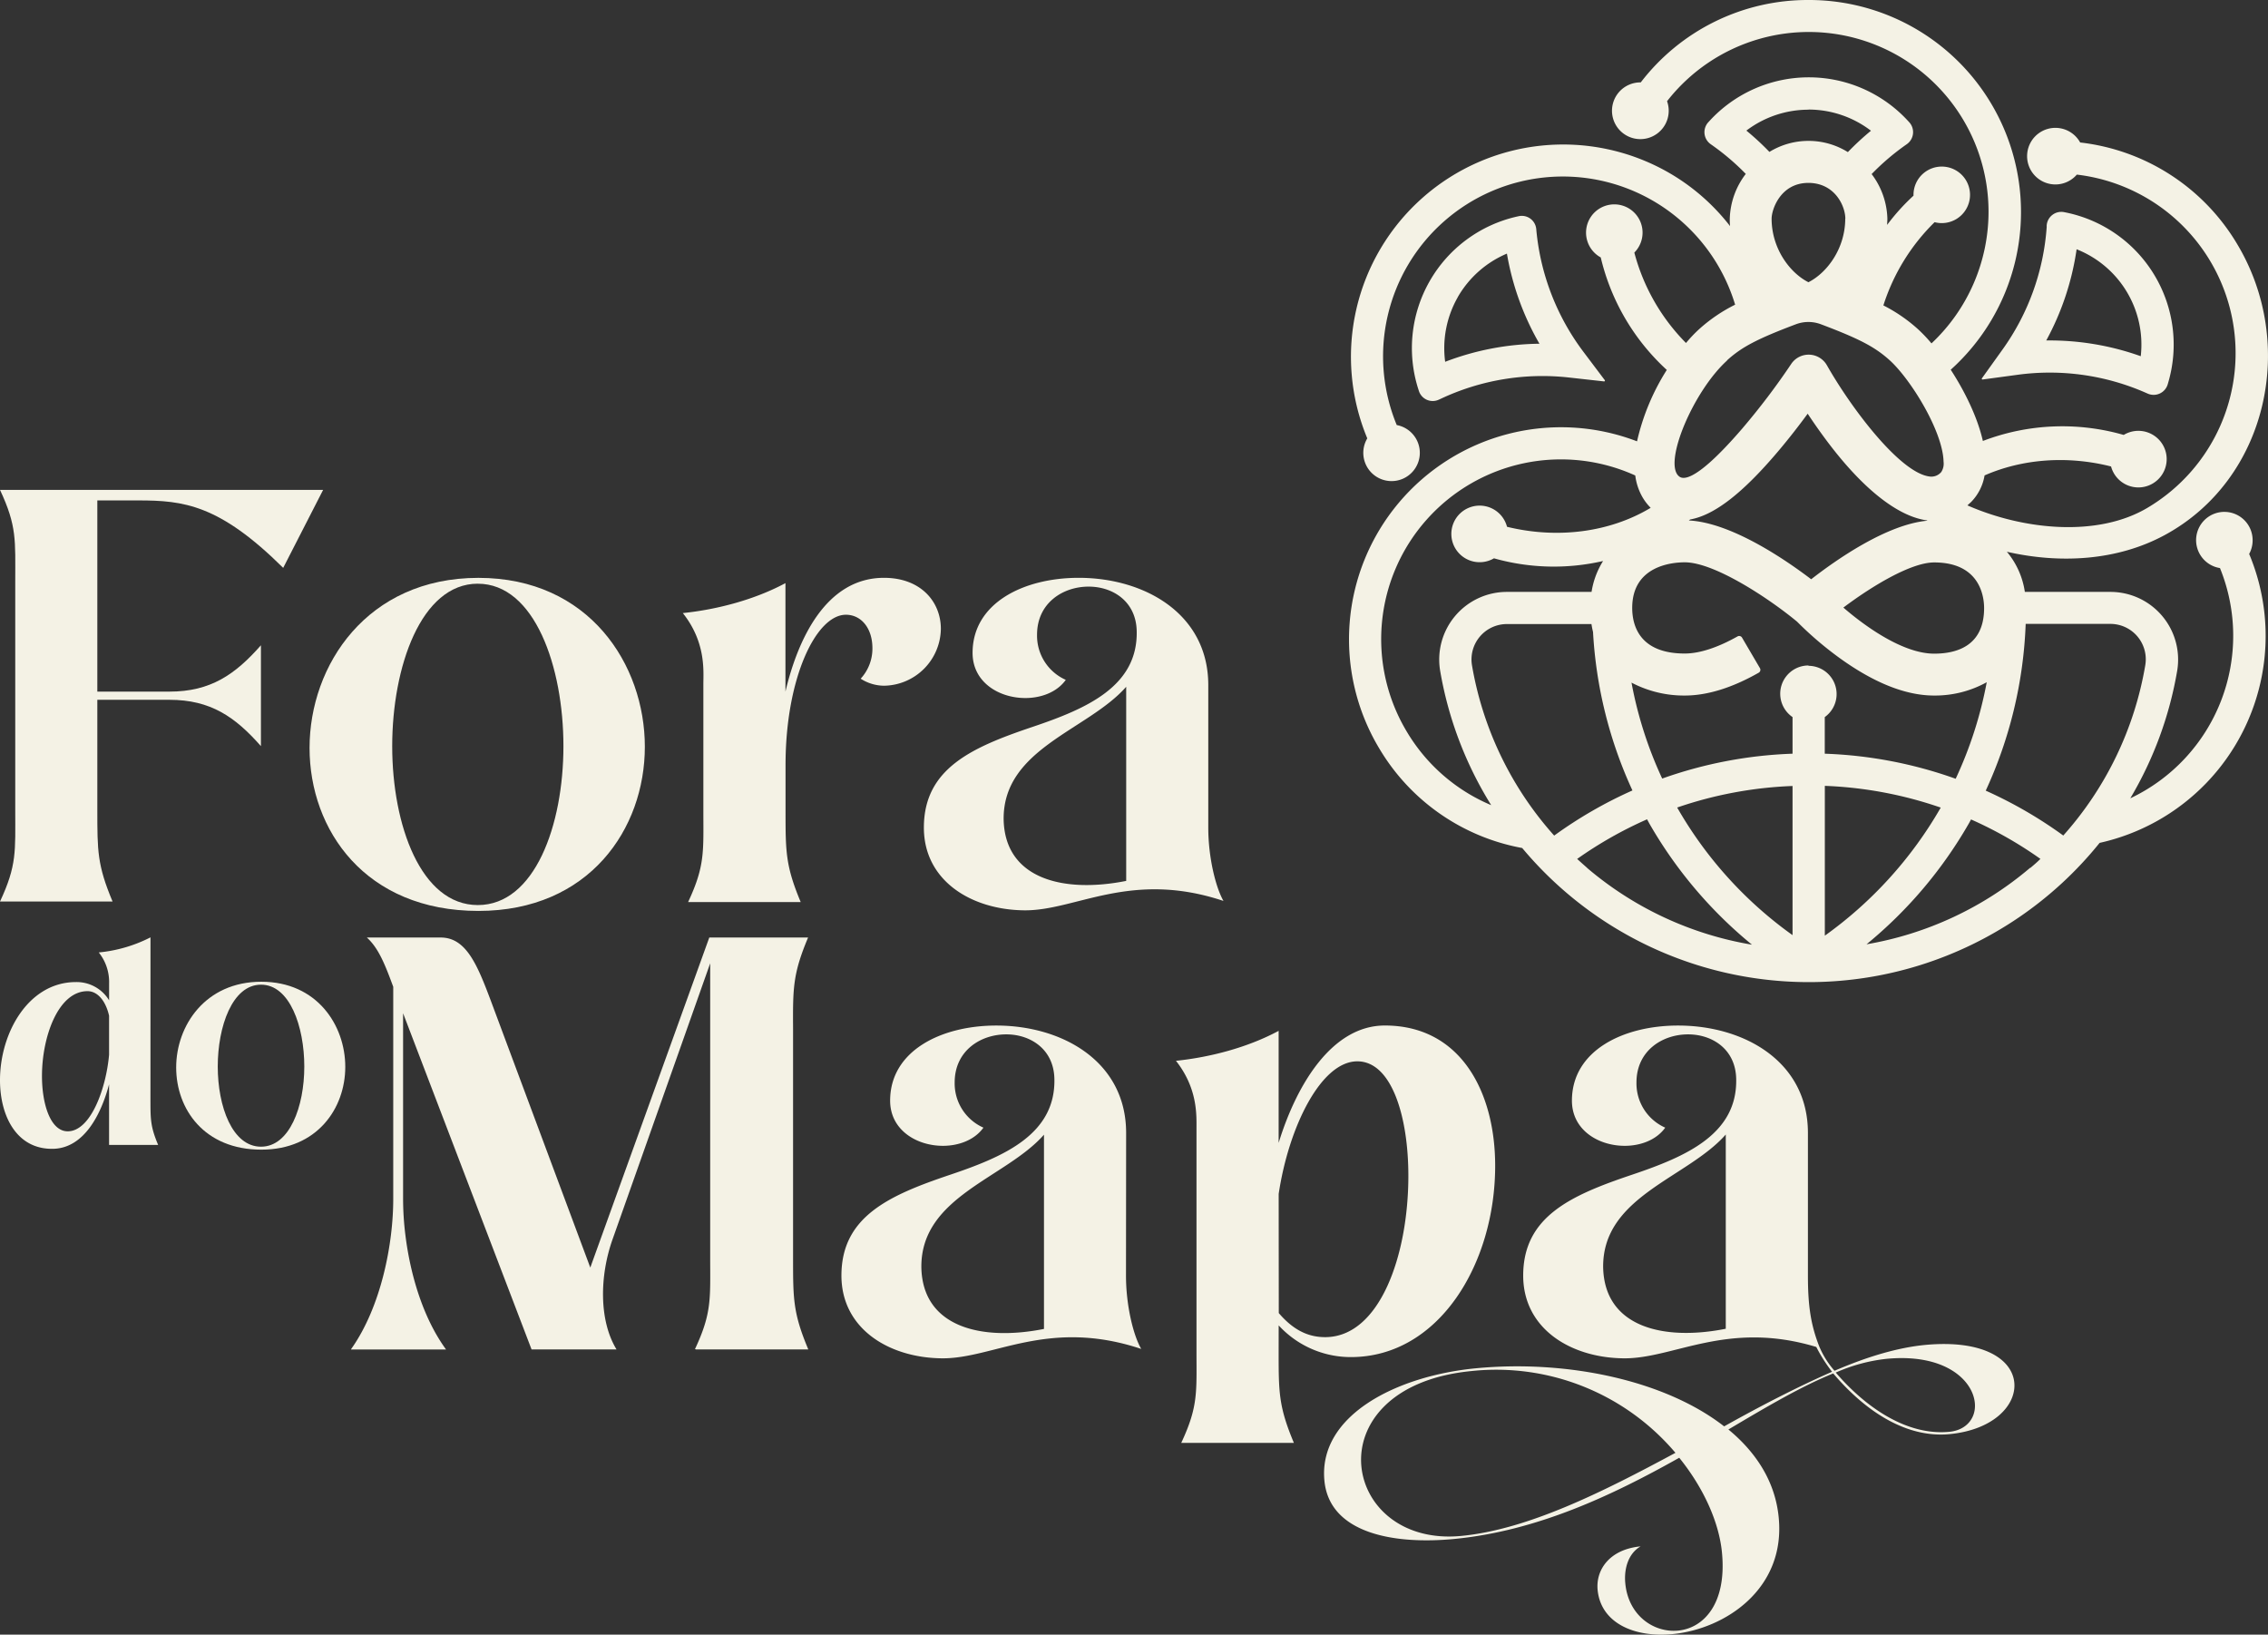 <svg xmlns="http://www.w3.org/2000/svg" id="2ff63941-7870-4bde-ba83-f5aeb3c5c0f6" data-name="Capa 1" viewBox="0 0 681.37 491.02"><rect x="0" y="0" width="681.37" height="491.02" fill="#333333" stroke="none"/><defs><style>.cdcfea87-1b28-42d1-8212-e751261c82a1{fill:#f4f2e5;}</style></defs><title>Fora-do-Mapa</title><path class="cdcfea87-1b28-42d1-8212-e751261c82a1" d="M432.8,119.81a71.75,71.75,0,0,1,38.48-6.42l10.61,1.18a.24.24,0,0,0,.22-.39l-6.43-8.53a71.77,71.77,0,0,1-14.1-36.31l-.05-.56a4.36,4.36,0,0,0-5.31-3.83l-.55.12a40.5,40.5,0,0,0-29.57,51.83l.17.53a4.36,4.36,0,0,0,6,2.62Zm5.12-30.5a30.89,30.89,0,0,1,14.8-13.13,81.49,81.49,0,0,0,9.77,27.07,81.46,81.46,0,0,0-28.32,5.43A30.89,30.89,0,0,1,437.93,89.32Z"></path><path class="cdcfea87-1b28-42d1-8212-e751261c82a1" d="M595.63,114l10.58-1.43a71.77,71.77,0,0,1,38.57,5.47l.46.2a4.41,4.41,0,0,0,6-2.79l.14-.48a40.5,40.5,0,0,0-30.73-51.14l-.49-.1a4.41,4.41,0,0,0-5.28,4l0,.5A71.75,71.75,0,0,1,601.61,105l-6.22,8.68A.24.24,0,0,0,595.63,114Zm28.25-39.12A30.78,30.78,0,0,1,643.14,107a81.49,81.49,0,0,0-28.39-4.73A81.46,81.46,0,0,0,623.87,74.89Z"></path><path class="cdcfea87-1b28-42d1-8212-e751261c82a1" d="M676.75,162.26a8.49,8.49,0,1,0-9.81,8.38A54,54,0,0,1,640,239.8a111.79,111.79,0,0,0,14.09-38.33A20.33,20.33,0,0,0,634,177.8H608.32a24.23,24.23,0,0,0-5.4-12.06c16,3.65,33.14,2.71,47.4-5,30.91-16.74,39.87-57.37,21.75-87.49A63.22,63.22,0,0,0,624.94,42.8a8.5,8.5,0,1,0-1,9.65,54,54,0,0,1,21.37,100c-14.84,8.93-37.08,6.88-54.24-.64.36-.33.73-.68,1.09-1a14.89,14.89,0,0,0,4.06-8c11.41-5,24.91-6,38-2.69a8.5,8.5,0,1,0,3.8-9.47,66.77,66.77,0,0,0-42.31,1.81c-1.6-7.08-5.39-14.84-9.66-21.4A63.69,63.69,0,0,0,543.36,0a63.22,63.22,0,0,0-50.43,24.75h-.1a8.52,8.52,0,1,0,8,5.65,54,54,0,0,1,96.58,33.35,54.27,54.27,0,0,1-17.14,39.4,45.66,45.66,0,0,0-4-4.22,47.58,47.58,0,0,0-10.45-7.19,60.84,60.84,0,0,1,15.39-25,8.49,8.49,0,1,0-6.34-8.21c0,.08,0,.16,0,.25a62.92,62.92,0,0,0-7.92,8.77c0-.61.07-1.23.07-1.86a23.13,23.13,0,0,0-4.73-13.4,72.06,72.06,0,0,1,10.17-8.7l.41-.29a4.41,4.41,0,0,0,.71-6.59l-.34-.37a40.5,40.5,0,0,0-59.67,0l-.34.37a4.41,4.41,0,0,0,.71,6.6l.41.29a71.8,71.8,0,0,1,10.13,8.64,23.15,23.15,0,0,0-4.81,13.49c0,.74,0,1.47.09,2.19a63.13,63.13,0,0,0-18.6-16.16,63.75,63.75,0,0,0-90.39,79.92,8.49,8.49,0,1,0,8.85-4,54,54,0,0,1,76.74-67.51,54.19,54.19,0,0,1,24.92,31.35,48,48,0,0,0-10.85,7.39,42.09,42.09,0,0,0-3.91,4.12A60.44,60.44,0,0,1,491,75.87a8.49,8.49,0,1,0-10.09,1.46,66.6,66.6,0,0,0,19.84,33.79,68.14,68.14,0,0,0-8.94,21.45,63.7,63.7,0,0,0-77.38,92.36,63.2,63.2,0,0,0,42.88,29.8,112.16,112.16,0,0,0,173.47-1.54,63.68,63.68,0,0,0,44.93-86.79A8.45,8.45,0,0,0,676.75,162.26Zm-80.67,20.39c0,11.33-8.16,13.7-15,13.7-9.16,0-20.33-7.84-27.28-13.84,8.52-6.41,20.29-13.56,27.28-13.56C595,168.94,596.08,179.43,596.08,182.65ZM544.13,174c-7.64-5.81-23.91-17-36.76-17.66l.41-.3c7.31-1.32,15.8-7.92,26.41-20.46,3.39-4,6.46-8,8.89-11.31,1.94,2.94,4.35,6.38,7.06,9.89,10.29,13.3,20.34,21,28.74,22.15h0l.17.1C566.69,157.54,551.43,168.32,544.13,174Zm-.77-141.09a30.89,30.89,0,0,1,18.73,6.36,81.62,81.62,0,0,0-6.94,6.42,22.35,22.35,0,0,0-11.72-3.37h-.17a22.44,22.44,0,0,0-11.68,3.31,80.74,80.74,0,0,0-6.92-6.4A30.89,30.89,0,0,1,543.36,32.95Zm11,32.78c0,8.84-5.35,16.19-11.06,19.09-5.71-2.9-11.06-10.26-11.06-19.09,0-2.78,2.68-10.75,11.06-10.75h.07C551.25,55,554.39,61.88,554.39,65.72Zm-35.51,42.55c4.34-3.93,8.87-6.38,20.7-10.84a10.65,10.65,0,0,1,7.49,0c11.83,4.46,16.36,6.92,20.7,10.84,6.2,5.61,15.93,21.21,16.16,30.45a4.59,4.59,0,0,1-.68,3.08,3.86,3.86,0,0,1-3.63,1.35c-8.79-1.19-23.27-20.25-30.74-33.4h0a6.31,6.31,0,0,0-10.75-.35h0a210.84,210.84,0,0,1-14.67,19.35C508,146.64,505,143.55,504.33,143,499.71,138.88,508.73,117.47,518.88,108.28ZM422.72,219.91a54,54,0,0,1,68.56-77.08,17.41,17.41,0,0,0,2.28,6.71,15.66,15.66,0,0,0,2.35,3c-12.29,7.38-28,9.4-43.16,5.7a8.5,8.5,0,1,0-3.92,9.47,66.1,66.1,0,0,0,32.78.81,24.45,24.45,0,0,0-3.46,9.28H452.73a20.33,20.33,0,0,0-20.07,23.68A111.85,111.85,0,0,0,448,241.86,53.72,53.72,0,0,1,422.72,219.91ZM466.92,251a102.49,102.49,0,0,1-24.7-51.18,10.63,10.63,0,0,1,10.5-12.36h25.4c.12.83.28,1.62.47,2.38a130.81,130.81,0,0,0,11.84,47.6A130.45,130.45,0,0,0,466.92,251Zm9.9,9.69c-1-.87-2-1.77-3-2.68a120.59,120.59,0,0,1,21-11.9c.25.45.49.9.74,1.35a131.48,131.48,0,0,0,30.78,36.31A102.55,102.55,0,0,1,476.83,260.73Zm61.71,20.21a120.59,120.59,0,0,1-34.66-38.33,120.36,120.36,0,0,1,34.66-6.47Zm4.79-81a8.49,8.49,0,0,0-4.79,15.5v11a129.92,129.92,0,0,0-39.16,7.47,120.25,120.25,0,0,1-9.22-28.82,33.85,33.85,0,0,0,16,3.88c6.75,0,14.23-2.31,22.25-6.88a1,1,0,0,0,.35-1.32l-5.42-9.24a1,1,0,0,0-1.29-.34c-6,3.38-11.45,5.16-15.89,5.16-13.73,0-15.79-8.59-15.79-13.7,0-12.71,12.08-13.7,15.79-13.7,8.93,0,25.32,10.85,33.74,17.83a104.58,104.58,0,0,0,12.5,10.72c10.46,7.61,20.1,11.47,28.66,11.47a32.06,32.06,0,0,0,15.82-4,120.85,120.85,0,0,1-9.33,29,129.93,129.93,0,0,0-39.33-7.53v-11A8.49,8.49,0,0,0,543.33,200Zm4.91,36.16a120.33,120.33,0,0,1,34.82,6.53l-.06.11a121.79,121.79,0,0,1-34.76,38.36Zm61.71,24.59a102.55,102.55,0,0,1-49.18,23,131.46,131.46,0,0,0,30.65-36.14c.26-.45.5-.91.75-1.36A120.57,120.57,0,0,1,613,258C612,259,611,259.85,609.95,260.73Zm9.9-9.69a130.48,130.48,0,0,0-23.27-13.46,130.81,130.81,0,0,0,12-50.09H634a10.63,10.63,0,0,1,10.51,12.36A102.51,102.51,0,0,1,619.85,251Z"></path><path class="cdcfea87-1b28-42d1-8212-e751261c82a1" d="M242.77,281.62H213.09l-35.75,99.14-29.93-80.28c-4.05-10.75-7.4-18.86-15-18.86H110.21c3.52,3.17,5.46,8.1,7.93,14.8v63.77c0,13.21-3.53,32.24-12.68,45.1h.05l-.05.08H134l-.05-.08h0c-7-9.63-10.72-22.71-12.15-34.23a88.78,88.78,0,0,1-.7-10.81V304.37l38.57,100.91h0l0,.08h25.56c-5.29-8.64-5.11-22-1.23-33l29.36-83V377.8c0,12.33.53,16.56-4.58,27.48H209l0,.08h33.84c-4.58-10.93-4.58-15.16-4.58-27.5V309.12C238.19,296.78,238.19,292.55,242.77,281.62Z"></path><path class="cdcfea87-1b28-42d1-8212-e751261c82a1" d="M338.32,340.32c0-21.51-19.21-32.26-39-32.26-16.57,0-31.9,7.58-31.9,22.56,0,8.81,7.93,13.57,15.86,13.57,4.76,0,9.52-1.76,12.17-5.46a14.52,14.52,0,0,1-8.64-13.57c0-9.52,7.75-14.45,15.51-14.45,7.22,0,14.28,4.41,14.45,13.4.35,16.57-15,23.27-31.2,28.73-18.33,6.17-32.78,12.52-32.78,30.32,0,15.86,14.1,24.68,30.14,24.86,15.51.17,31.9-12.17,59.93-2.82-2.29-3.88-4.58-12.87-4.58-22Zm-24.68,58.87c-18.51,3.7-36.49-.35-36.84-18.51-.18-21.33,25.38-26.79,36.84-39.84Z"></path><path class="cdcfea87-1b28-42d1-8212-e751261c82a1" d="M384.15,398.13a29.39,29.39,0,0,0,21.68,9.52c26.44,0,43.36-28,43.36-57.47,0-22.21-10.4-42.13-33.14-42.13-16,0-26.62,18-31.91,35.26V309.65c-9.17,4.94-20.45,7.93-30.85,9,6.52,8.28,6.17,16.22,6.17,20.27v67c0,12.34.53,16.57-4.58,27.5h33.84c-4.58-10.93-4.58-15.16-4.58-27.5Zm0-39.48c3-20.1,12.69-39.84,23.62-39.84,10.4,0,15.34,16.75,15.34,34.37,0,24-8.64,48.48-25,48.48-5.29,0-9.7-2.29-13.93-7.23Z"></path><path class="cdcfea87-1b28-42d1-8212-e751261c82a1" d="M578.37,404c-8.42.81-17.71,3.65-27.23,7.76a26.71,26.71,0,0,1-4.6-7.34c-2.53-6.48-3.39-12.14-3.39-21.31V340.32c0-21.51-19.21-32.26-39-32.26-16.57,0-31.9,7.58-31.9,22.56,0,8.81,7.93,13.57,15.87,13.57,4.76,0,9.52-1.76,12.16-5.46a14.52,14.52,0,0,1-8.64-13.57c0-9.52,7.76-14.45,15.51-14.45,7.23,0,14.28,4.41,14.45,13.4.36,16.57-15,23.27-31.2,28.73-18.33,6.17-32.79,12.52-32.79,30.32,0,15.86,14.1,24.68,30.14,24.86,15.13.17,31.13-11.51,57.92-3.41a45.51,45.51,0,0,0,4.73,7.45c-10.37,4.54-21.33,10.2-32.42,16.4-17.8-13.87-47.26-20.07-74.64-17.44-23.69,2.28-47.34,14.12-45.45,33.77,1.52,15.79,20.8,19.25,39,17.49,24.91-2.4,47.44-13.06,67.6-24.39,7.44,9.2,12,19.57,12.84,28.52,1.48,15.44-5.61,22.67-13.16,23.4-7.37.71-15-4.58-15.89-14.23-.42-4.38.91-8.94,4.6-11.07-9.3.89-13.5,7-12.91,13.11,1,10,11.12,14.34,22.53,13.24,15.79-1.52,33.94-13.54,31.88-34.94-1-10.7-6.66-19.55-15.12-26.52,11.39-6.76,21.78-12.9,31.49-16.84,9.59,11.3,21.89,19.5,35,18.23s20.06-8.66,19.4-15.5S596.09,402.34,578.37,404Zm-59.9-4.86c-18.51,3.7-36.49-.35-36.84-18.51-.18-21.33,25.38-26.79,36.84-39.84ZM439,461.37c-17.72,1.7-28.84-8.91-30-20.85-1.2-12.46,8.62-26.33,33.19-28.69a70.53,70.53,0,0,1,61.16,24.58C481.33,448.27,459,459.45,439,461.37Zm146.63-31.28c-12.28,1.18-24.55-6.67-34.12-17.79a51.2,51.2,0,0,1,15.19-4.12c17.54-1.69,25.93,6.36,26.59,13.2C593.74,425.77,590.92,429.58,585.65,430.09Z"></path><path class="cdcfea87-1b28-42d1-8212-e751261c82a1" d="M78.39,224.13v-30.3c-7.75,8.81-15.15,13.92-27.48,13.92H29.24V150.32H41.57c13.57,0,24.31,1.23,43.51,20.26l12-23.43H0c5.11,10.92,4.58,15.15,4.58,27.48v68.7c0,12.33.53,16.56-4.58,27.48H33.82c-4.58-10.92-4.58-15.15-4.58-27.48V210.21H50.91C63.24,210.21,70.64,215.32,78.39,224.13Z"></path><path class="cdcfea87-1b28-42d1-8212-e751261c82a1" d="M143.73,273.63c33.29,0,50-24.66,50-49.32s-16.73-50.73-50-50.73c-33.47,0-50.73,26.25-50.73,51.08C93,249.32,109.73,273.63,143.73,273.63Zm-.18-98.29c17.09,0,25.72,25,25.72,48.79s-8.63,47.74-25.72,47.74-25.72-24-25.72-47.74S126.47,175.33,143.55,175.33Z"></path><path class="cdcfea87-1b28-42d1-8212-e751261c82a1" d="M262.1,194.71a13.33,13.33,0,0,1-3.53,9.16,13.13,13.13,0,0,0,7,2.11,17.33,17.33,0,0,0,17.09-17.09c0-8.1-6-15.32-17.09-15.32-17.44,0-25.9,18.5-29.6,34.17V175.16c-9.16,4.93-20.43,7.93-30.83,9,7,8.81,6.17,17.44,6.17,21.32v38c0,12.33.53,16.56-4.58,27.48h33.82C236,260.06,236,255.84,236,243.5V229.76c0-26.07,9.16-45.1,18.14-45.1C258.75,184.67,262.1,188.72,262.1,194.71Z"></path><path class="cdcfea87-1b28-42d1-8212-e751261c82a1" d="M363,248.61V205.81c0-21.49-19.2-32.24-38.93-32.24-16.56,0-31.88,7.57-31.88,22.55,0,8.81,7.92,13.56,15.85,13.56,4.76,0,9.51-1.76,12.15-5.46a14.5,14.5,0,0,1-8.63-13.56c0-9.51,7.75-14.45,15.5-14.45,7.22,0,14.27,4.4,14.44,13.39.35,16.56-15,23.25-31.18,28.71-18.32,6.17-32.76,12.51-32.76,30.3,0,15.85,14.09,24.66,30.12,24.84,15.5.18,31.88-12.15,59.89-2.82C365.32,266.76,363,257.77,363,248.61Zm-24.66,16c-18.5,3.7-36.47-.35-36.82-18.5-.18-21.31,25.37-26.77,36.82-39.81Z"></path><path class="cdcfea87-1b28-42d1-8212-e751261c82a1" d="M45.21,281.57a43,43,0,0,1-15.54,4.53,14.22,14.22,0,0,1,3.11,9.33v5.06A11.42,11.42,0,0,0,22.82,295C8.53,295,0,310.26,0,324.47c0,10.92,5.15,21.14,16.43,20.6,9-.53,14-10.48,16.34-19.36v18.21H47.51c-2.31-5.51-2.31-7.64-2.31-13.85ZM32.77,316.83c-.89,10.12-5.51,23-12.43,23-5.15,0-7.73-8.08-7.73-16.61,0-11.81,4.89-25.49,13.68-25.49,2.93,0,5.42,2.75,6.48,7.37Z"></path><path class="cdcfea87-1b28-42d1-8212-e751261c82a1" d="M78.51,294.9c-16.87,0-25.58,13.23-25.58,25.75s8.44,24.69,25.58,24.69c16.78,0,25.22-12.43,25.22-24.87S95.29,294.9,78.51,294.9Zm-.09,49.55c-8.62,0-13-12.08-13-24.07s4.35-24.6,13-24.6,13,12.61,13,24.6S87,344.45,78.42,344.45Z"></path></svg>